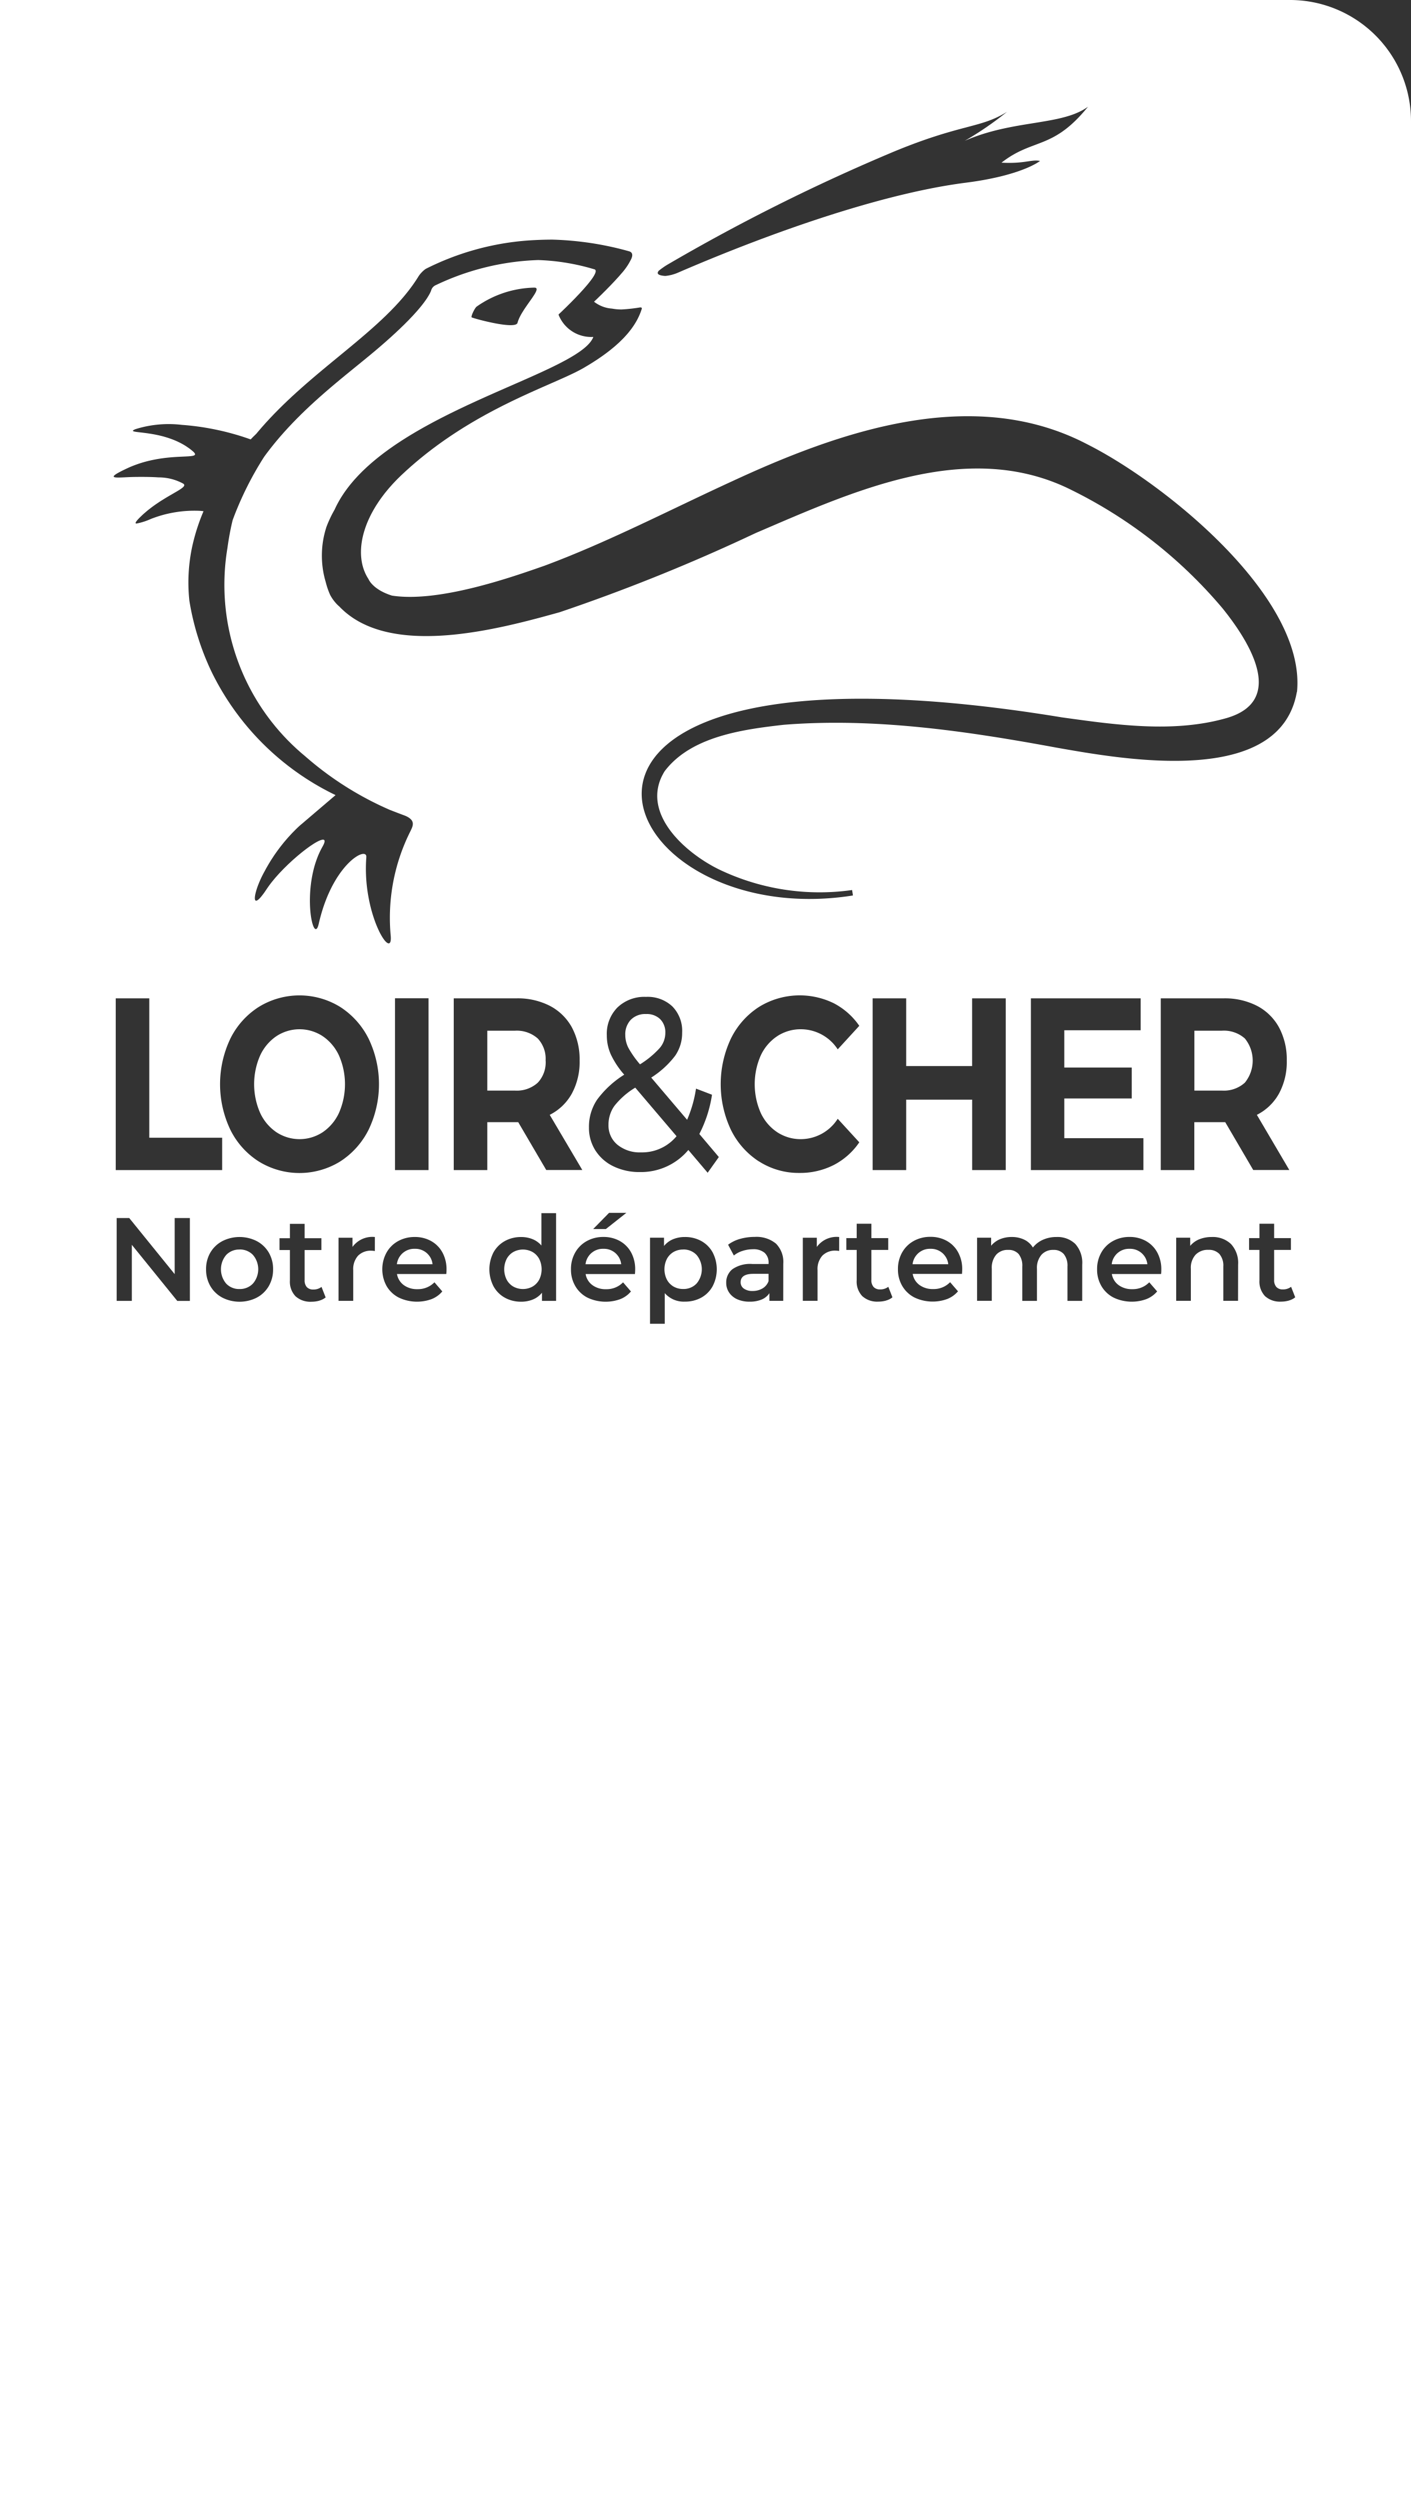 <svg xmlns="http://www.w3.org/2000/svg" width="117.734" height="208.552" viewBox="0 0 117.734 208.552"><rect x="0" y="0" width="117.734" height="208.552" fill="#333333" stroke="none"/><g id="logo-footer" transform="translate(-200 -66)" fill="#fff"><path id="Tracé_18455" d="M32.276 60.457a2.477 2.477 0 0 0-.659-1.853 2.637 2.637 0 0 0-1.917-.644h-2.289v4.993H29.7a2.61 2.61 0 0 0 1.921-.656 2.48 2.48 0 0 0 .659-1.841" transform="translate(213.249 94.015)"/><path id="Tracé_18456" d="M52.827 70.223a1.451 1.451 0 0 0-1.494 1.285h2.977a1.445 1.445 0 0 0-1.483-1.285" transform="translate(224.813 99.943)"/><path id="Tracé_18457" d="M30.719 70.466a1.668 1.668 0 0 0-1.59 0 1.455 1.455 0 0 0-.559.577 1.917 1.917 0 0 0 0 1.736 1.449 1.449 0 0 0 .559.578 1.667 1.667 0 0 0 1.59 0 1.462 1.462 0 0 0 .561-.578 1.942 1.942 0 0 0 0-1.736 1.468 1.468 0 0 0-.561-.577" transform="translate(213.709 99.963)"/><path id="Tracé_18458" d="M34.429 70.223a1.451 1.451 0 0 0-1.492 1.285h2.976a1.442 1.442 0 0 0-1.483-1.285" transform="translate(215.92 99.943)"/><path id="Tracé_18459" d="M34.72 62.684a2.7 2.7 0 0 0-.492 1.586 2.068 2.068 0 0 0 .752 1.658 2.949 2.949 0 0 0 1.965.633 3.731 3.731 0 0 0 2.961-1.35l-3.446-4.05a6.45 6.45 0 0 0-1.74 1.523" transform="translate(216.545 95.562)"/><path id="Tracé_18460" d="M36.4 61.217a7.6 7.6 0 0 0 1.654-1.371 1.96 1.96 0 0 0 .46-1.249 1.556 1.556 0 0 0-.426-1.145 1.59 1.59 0 0 0-1.185-.43 1.675 1.675 0 0 0-1.273.481 1.748 1.748 0 0 0-.458 1.258 2.384 2.384 0 0 0 .251 1.065 7.971 7.971 0 0 0 .978 1.391" transform="translate(217.002 93.562)"/><path id="Tracé_18461" d="M38.94 70.264a1.574 1.574 0 0 0-.8.2 1.475 1.475 0 0 0-.559.577 1.932 1.932 0 0 0 0 1.737 1.475 1.475 0 0 0 .559.577 1.574 1.574 0 0 0 .8.2 1.479 1.479 0 0 0 1.114-.454 1.846 1.846 0 0 0 0-2.387 1.479 1.479 0 0 0-1.114-.454" transform="translate(218.067 99.963)"/><path id="Tracé_18462" d="M20.024 58.46a3.515 3.515 0 0 0-3.877 0 3.941 3.941 0 0 0-1.359 1.627 5.965 5.965 0 0 0 0 4.747 3.941 3.941 0 0 0 1.359 1.627 3.515 3.515 0 0 0 3.877 0 3.933 3.933 0 0 0 1.36-1.627 5.965 5.965 0 0 0 0-4.747 3.933 3.933 0 0 0-1.36-1.627" transform="translate(206.909 93.975)"/><path id="Tracé_18463" d="M13.98 70.264a1.482 1.482 0 0 0-1.115.454 1.851 1.851 0 0 0 0 2.387 1.482 1.482 0 0 0 1.115.454 1.5 1.5 0 0 0 1.12-.459 1.837 1.837 0 0 0 0-2.387 1.5 1.5 0 0 0-1.12-.454" transform="translate(206.007 99.963)"/><path id="Tracé_18464" d="M107.632 0H0v208.552h117.734V10.1A10.1 10.1 0 0 0 107.632 0M54.957 22.593a6.143 6.143 0 0 1 .771-.538 160.722 160.722 0 0 1 18.911-9.43c5.62-2.317 7.187-1.912 9.39-3.3a27.412 27.412 0 0 1-3.53 2.421C84.566 9.961 88.6 10.5 90.784 8.9c-2.934 3.631-4.573 2.6-7.218 4.668 1.931.105 2.5-.288 3.214-.144 0 0-1.464 1.213-6.212 1.819-6.632.847-15.666 3.9-24.045 7.521a3.439 3.439 0 0 1-1.015.254c-.8-.055-.642-.3-.552-.421M18.538 94.9v2.7H9.657V83.274h2.8V94.9Zm-2.694 13.613h-1.052L11 103.832v4.677H9.735V101.6h1.05l3.79 4.677V101.6h1.268Zm6.585-1.24a2.52 2.52 0 0 1-1 .963 3.171 3.171 0 0 1-2.879 0 2.51 2.51 0 0 1-1-.963 2.737 2.737 0 0 1-.356-1.4 2.707 2.707 0 0 1 .356-1.39 2.526 2.526 0 0 1 1-.957 3.171 3.171 0 0 1 2.879 0 2.536 2.536 0 0 1 1 .957 2.694 2.694 0 0 1 .357 1.39 2.723 2.723 0 0 1-.357 1.4m4.22 1.218a2.344 2.344 0 0 1-.653.09 1.845 1.845 0 0 1-1.335-.454 1.754 1.754 0 0 1-.472-1.323v-2.535h-.865v-.986h.865v-1.2h1.228v1.2h1.4v.986h-1.4v2.505a.843.843 0 0 0 .185.587.7.7 0 0 0 .541.2 1.074 1.074 0 0 0 .685-.218l.344.878a1.437 1.437 0 0 1-.525.266m4.631-4.133a1.6 1.6 0 0 0-.283-.03 1.482 1.482 0 0 0-1.121.42 1.672 1.672 0 0 0-.4 1.209v2.554h-1.228v-5.267h1.166v.77a2.045 2.045 0 0 1 1.868-.829Zm-.521-10.122a6.7 6.7 0 0 1-2.372 2.649 6.474 6.474 0 0 1-6.794 0 6.587 6.587 0 0 1-2.372-2.649 8.832 8.832 0 0 1 0-7.592 6.577 6.577 0 0 1 2.372-2.649 6.474 6.474 0 0 1 6.794 0 6.686 6.686 0 0 1 2.372 2.649 8.763 8.763 0 0 1 0 7.592m6.481 12.037h-4.113a1.437 1.437 0 0 0 .565.923 1.842 1.842 0 0 0 1.133.34 1.911 1.911 0 0 0 1.427-.573l.656.761a2.228 2.228 0 0 1-.893.641 3.535 3.535 0 0 1-2.74-.128 2.49 2.49 0 0 1-1.018-.963 2.913 2.913 0 0 1-.007-2.783 2.476 2.476 0 0 1 .966-.961 2.817 2.817 0 0 1 1.394-.346 2.738 2.738 0 0 1 1.369.341 2.4 2.4 0 0 1 .943.957 2.914 2.914 0 0 1 .338 1.425c0 .085 0 .208-.019.365m-4.281-23h2.8V97.6h-2.8ZM40.66 97.6h-2.8V83.274h5.24a5.857 5.857 0 0 1 2.795.633 4.439 4.439 0 0 1 1.829 1.8 5.673 5.673 0 0 1 .639 2.763 5.527 5.527 0 0 1-.65 2.752 4.334 4.334 0 0 1-1.844 1.77l2.719 4.6h-3.01l-2.338-3.99h-2.58Zm5.741 10.91h-1.178v-.681a1.881 1.881 0 0 1-.752.562 2.531 2.531 0 0 1-.986.188 2.767 2.767 0 0 1-1.36-.335 2.413 2.413 0 0 1-.948-.954 3.084 3.084 0 0 1 0-2.826 2.423 2.423 0 0 1 .948-.946 2.752 2.752 0 0 1 1.36-.335 2.47 2.47 0 0 1 .952.178 1.932 1.932 0 0 1 .739.531v-2.7H46.4Zm6.579-2.238h-4.115a1.437 1.437 0 0 0 .565.923 1.844 1.844 0 0 0 1.135.34 1.9 1.9 0 0 0 1.423-.573l.659.761a2.218 2.218 0 0 1-.893.641 3.535 3.535 0 0 1-2.74-.128 2.486 2.486 0 0 1-1.014-.965 2.713 2.713 0 0 1-.359-1.4 2.768 2.768 0 0 1 .349-1.387 2.489 2.489 0 0 1 .967-.961 2.813 2.813 0 0 1 1.394-.346 2.747 2.747 0 0 1 1.371.341 2.406 2.406 0 0 1 .942.957A2.914 2.914 0 0 1 53 105.9c0 .085-.006.208-.019.365m-3.486-3.748 1.326-1.351h1.443l-1.709 1.351Zm9.968 4.769a2.409 2.409 0 0 1-.948.952 2.786 2.786 0 0 1-1.369.335 2.111 2.111 0 0 1-1.679-.711v2.556h-1.23v-7.178h1.169v.69a1.9 1.9 0 0 1 .751-.562 2.538 2.538 0 0 1 .988-.187 2.77 2.77 0 0 1 1.369.335 2.423 2.423 0 0 1 .948.946 3.064 3.064 0 0 1 0 2.827m-.415-9.467-1.611-1.9a5.153 5.153 0 0 1-4.051 1.842 4.943 4.943 0 0 1-2.182-.47 3.655 3.655 0 0 1-1.515-1.32 3.5 3.5 0 0 1-.546-1.934 4.044 4.044 0 0 1 .685-2.321 8.253 8.253 0 0 1 2.258-2.078 7.216 7.216 0 0 1-1.124-1.7 3.914 3.914 0 0 1-.329-1.577 3.128 3.128 0 0 1 .891-2.332 3.245 3.245 0 0 1 2.382-.881 3 3 0 0 1 2.2.8 2.915 2.915 0 0 1 .814 2.188 3.319 3.319 0 0 1-.6 1.945 7.638 7.638 0 0 1-1.98 1.8l2.993 3.52a10.319 10.319 0 0 0 .743-2.6l1.334.51a10.508 10.508 0 0 1-1.056 3.275l1.627 1.922Zm6.307 10.686H64.2v-.642a1.424 1.424 0 0 1-.644.528 2.5 2.5 0 0 1-1.007.182 2.454 2.454 0 0 1-1.031-.2 1.606 1.606 0 0 1-.682-.562 1.435 1.435 0 0 1-.24-.814 1.4 1.4 0 0 1 .525-1.139 2.6 2.6 0 0 1 1.655-.429h1.354v-.08a1.089 1.089 0 0 0-.328-.849 1.421 1.421 0 0 0-.978-.3 2.81 2.81 0 0 0-.869.138 2.14 2.14 0 0 0-.721.384l-.482-.9a3 3 0 0 1 .991-.484 4.427 4.427 0 0 1 1.228-.168 2.55 2.55 0 0 1 1.774.558 2.164 2.164 0 0 1 .613 1.682Zm-2.007-11.617a6.58 6.58 0 0 1-2.354-2.64 8.92 8.92 0 0 1 0-7.632 6.566 6.566 0 0 1 2.354-2.639 6.47 6.47 0 0 1 6.217-.3 5.889 5.889 0 0 1 2.136 1.886l-1.8 1.964a3.671 3.671 0 0 0-3.048-1.678 3.559 3.559 0 0 0-2.008.583 3.9 3.9 0 0 0-1.377 1.627 5.949 5.949 0 0 0 0 4.747 3.911 3.911 0 0 0 1.377 1.627 3.559 3.559 0 0 0 2.008.583 3.661 3.661 0 0 0 3.048-1.7l1.8 1.964a5.8 5.8 0 0 1-2.146 1.9 6.19 6.19 0 0 1-2.855.654 6.128 6.128 0 0 1-3.351-.951m6.671 7.463a1.576 1.576 0 0 0-.285-.03 1.48 1.48 0 0 0-1.118.42 1.678 1.678 0 0 0-.4 1.209v2.554h-1.23v-5.262h1.169v.77a2.039 2.039 0 0 1 1.866-.829Zm3.923 4.133a2.344 2.344 0 0 1-.653.09 1.843 1.843 0 0 1-1.335-.454 1.754 1.754 0 0 1-.472-1.323v-2.535h-.865v-.986h.865v-1.2h1.227v1.2h1.406v.986h-1.407v2.505a.836.836 0 0 0 .187.587.7.7 0 0 0 .541.2 1.074 1.074 0 0 0 .685-.218l.344.878a1.437 1.437 0 0 1-.525.266m6.328-2.218h-4.112a1.432 1.432 0 0 0 .565.923 1.841 1.841 0 0 0 1.135.34 1.893 1.893 0 0 0 1.421-.573l.66.761a2.249 2.249 0 0 1-.9.641 3.535 3.535 0 0 1-2.74-.128 2.5 2.5 0 0 1-1.015-.963 2.712 2.712 0 0 1-.357-1.4 2.767 2.767 0 0 1 .347-1.387 2.489 2.489 0 0 1 .967-.961 2.815 2.815 0 0 1 1.4-.346 2.742 2.742 0 0 1 1.369.341 2.4 2.4 0 0 1 .942.957 2.914 2.914 0 0 1 .338 1.425c0 .085-.006.208-.019.365m-4.656-14.53V97.6h-2.8V83.274h2.8v5.647h5.5v-5.647h2.805V97.6h-2.801v-5.875ZM90.3 108.509h-1.23v-2.861a1.542 1.542 0 0 0-.306-1.041 1.1 1.1 0 0 0-.874-.35 1.274 1.274 0 0 0-.991.409 1.668 1.668 0 0 0-.375 1.169v2.674H85.3v-2.861a1.566 1.566 0 0 0-.3-1.041 1.1 1.1 0 0 0-.877-.35 1.277 1.277 0 0 0-1 .4 1.681 1.681 0 0 0-.368 1.173v2.674h-1.228v-5.264H82.7v.67a1.937 1.937 0 0 1 .734-.543 2.5 2.5 0 0 1 .982-.187 2.352 2.352 0 0 1 1.046.223 1.678 1.678 0 0 1 .722.656 2.191 2.191 0 0 1 .834-.645 2.7 2.7 0 0 1 1.132-.233 2.132 2.132 0 0 1 1.571.577 2.35 2.35 0 0 1 .58 1.733Zm4.133-19.463v2.578h-5.627v3.314h6.6V97.6h-9.389V83.274h9.158v2.661h-6.37v3.111Zm2.453 17.223h-4.115a1.432 1.432 0 0 0 .565.923 1.841 1.841 0 0 0 1.135.34 1.9 1.9 0 0 0 1.423-.573l.659.761a2.249 2.249 0 0 1-.9.641 3.532 3.532 0 0 1-2.738-.128 2.492 2.492 0 0 1-1.015-.963 2.7 2.7 0 0 1-.359-1.4 2.768 2.768 0 0 1 .349-1.387 2.47 2.47 0 0 1 .967-.961 2.813 2.813 0 0 1 1.394-.346 2.746 2.746 0 0 1 1.369.341 2.406 2.406 0 0 1 .942.957 2.914 2.914 0 0 1 .338 1.426c0 .085 0 .208-.019.365m10.7-8.672h-3.011l-2.336-3.99h-2.58V97.6h-2.8V83.274h5.246a5.867 5.867 0 0 1 2.8.633 4.414 4.414 0 0 1 1.826 1.8 5.657 5.657 0 0 1 .642 2.763 5.527 5.527 0 0 1-.651 2.752 4.342 4.342 0 0 1-1.844 1.77Zm-4.278 10.91h-1.23v-2.86a1.487 1.487 0 0 0-.323-1.041 1.191 1.191 0 0 0-.921-.35 1.41 1.41 0 0 0-1.071.409 1.624 1.624 0 0 0-.393 1.178v2.664h-1.223v-5.263h1.169v.681a1.917 1.917 0 0 1 .765-.553 2.757 2.757 0 0 1 1.04-.187 2.2 2.2 0 0 1 1.593.581 2.311 2.311 0 0 1 .6 1.727Zm4.245-.021a2.352 2.352 0 0 1-.653.09 1.851 1.851 0 0 1-1.337-.454 1.759 1.759 0 0 1-.47-1.323v-2.535h-.865v-.986h.865v-1.2h1.227v1.2h1.4v.986h-1.4v2.505a.836.836 0 0 0 .187.587.7.7 0 0 0 .54.2 1.079 1.079 0 0 0 .688-.218l.343.878a1.437 1.437 0 0 1-.525.266m.662-50.765c-1.4 7.991-14.417 5.643-20.073 4.646-7.487-1.381-15.17-2.513-22.77-1.9-3.427.39-7.713.973-9.907 3.867-2.118 3.394 1.63 6.774 4.54 8.198a19.4 19.4 0 0 0 11.1 1.716l.07.454c-20.886 3.313-31.77-22.937 17.413-14.86 4.514.627 9.315 1.323 13.72.074 5.069-1.434 1.934-6.405-.3-9.173a39.106 39.106 0 0 0-13.012-10.064c-8.519-3.978-17.883.337-25.956 3.8a154.061 154.061 0 0 1-16.324 6.592c-5.072 1.414-14.163 3.875-18.349-.423l-.012-.016a3.378 3.378 0 0 1-.813-1.022 6.678 6.678 0 0 1-.362-1.062 7.723 7.723 0 0 1 .067-4.6 9.933 9.933 0 0 1 .676-1.428c3.625-8.009 20.374-11.182 21.589-14.406h-.062a2.926 2.926 0 0 1-2.845-1.868s3.889-3.624 2.964-3.783a18.343 18.343 0 0 0-4.652-.764 21.43 21.43 0 0 0-8.512 2.075.7.7 0 0 0-.432.485c-.185.472-.943 1.848-4.506 4.877-2.639 2.246-6.539 5.014-9.418 8.97a27.415 27.415 0 0 0-2.633 5.29 22.739 22.739 0 0 0-.433 2.323 18.538 18.538 0 0 0 6.476 17.361 27.071 27.071 0 0 0 7.046 4.47c.754.3 1.268.479 1.4.541.755.362.577.78.355 1.231a16.076 16.076 0 0 0-1.663 8.645c.053.484-.01.714-.142.73-.533.068-2.185-3.287-1.884-7.179.018-.212-.1-.307-.307-.28-.77.1-2.774 1.893-3.662 5.821-.067.3-.15.438-.234.448-.481.061-1.047-4.082.553-6.887.243-.432.209-.6-.013-.57-.725.092-3.458 2.308-4.661 4.133-.435.659-.711.936-.854.954-.325.042.018-1.253.693-2.458a14.43 14.43 0 0 1 2.881-3.759L28 66.321a22.231 22.231 0 0 1-10.355-10.3 21.927 21.927 0 0 1-1.842-5.9 14.245 14.245 0 0 1 .329-4.938 16.716 16.716 0 0 1 .85-2.542c-.088-.01-.172-.022-.28-.03a9.934 9.934 0 0 0-4.118.678 5.344 5.344 0 0 1-1.2.383c-.156-.01-.058-.185.417-.639 1.844-1.746 4.107-2.344 3.461-2.707a4.3 4.3 0 0 0-2.035-.506c-.519-.036-1.173-.049-2.023-.036-.587.009-1.19.065-1.5.043-.4-.028-.325-.188.911-.765 3.346-1.55 6.525-.534 5.444-1.448-2.277-1.924-5.861-1.354-4.765-1.814a9.266 9.266 0 0 1 3.873-.362 21.874 21.874 0 0 1 5.751 1.215c.154-.174.326-.326.487-.494 4.42-5.309 10.618-8.5 13.445-12.994a2.351 2.351 0 0 1 .67-.736A22.589 22.589 0 0 1 44 20.064a30.996 30.996 0 0 1 2.086-.077 26.294 26.294 0 0 1 6.4.972c.257.073.355.276.179.654a5.182 5.182 0 0 1-.78 1.163c-.939 1.1-2.318 2.391-2.318 2.391a2.74 2.74 0 0 0 1.5.574 4.308 4.308 0 0 0 .8.073 13.986 13.986 0 0 0 1.552-.174c.119 0 .163.04.117.162-.436 1.365-1.612 3.025-4.859 4.9-2.627 1.513-9.315 3.425-15.114 8.866-3.434 3.222-4.139 6.714-2.823 8.721 0 0 .325.878 1.962 1.391 3.928.614 10.091-1.569 12.712-2.485 5.3-1.965 10.478-4.668 15.684-7.055 9-4.171 20.117-8.074 29.661-3.062 6.421 3.238 18.254 12.751 17.462 20.644m-68.86-31.246c-.1-.042.243-.786.42-.908a8.649 8.649 0 0 1 4.813-1.577c.761.016-1.1 1.734-1.412 2.936-.153.587-3.5-.316-3.821-.451" transform="translate(200 66)"/><path id="Tracé_18465" d="M69.471 57.96h-2.286v4.993h2.286a2.61 2.61 0 0 0 1.921-.656 2.919 2.919 0 0 0 0-3.694 2.637 2.637 0 0 0-1.921-.644" transform="translate(232.475 94.015)"/><path id="Tracé_18466" d="M23.817 70.223a1.451 1.451 0 0 0-1.492 1.285H25.3a1.439 1.439 0 0 0-1.482-1.285" transform="translate(210.792 99.943)"/><path id="Tracé_18467" d="M41.661 72.327a.63.63 0 0 0 .266.533 1.2 1.2 0 0 0 .736.2 1.6 1.6 0 0 0 .82-.211 1.161 1.161 0 0 0 .506-.608v-.61h-1.267q-1.061 0-1.061.7" transform="translate(220.138 100.623)"/><path id="Tracé_18468" d="M64.027 70.223a1.449 1.449 0 0 0-1.492 1.285h2.974a1.442 1.442 0 0 0-1.482-1.285" transform="translate(230.227 99.943)"/></g></svg>